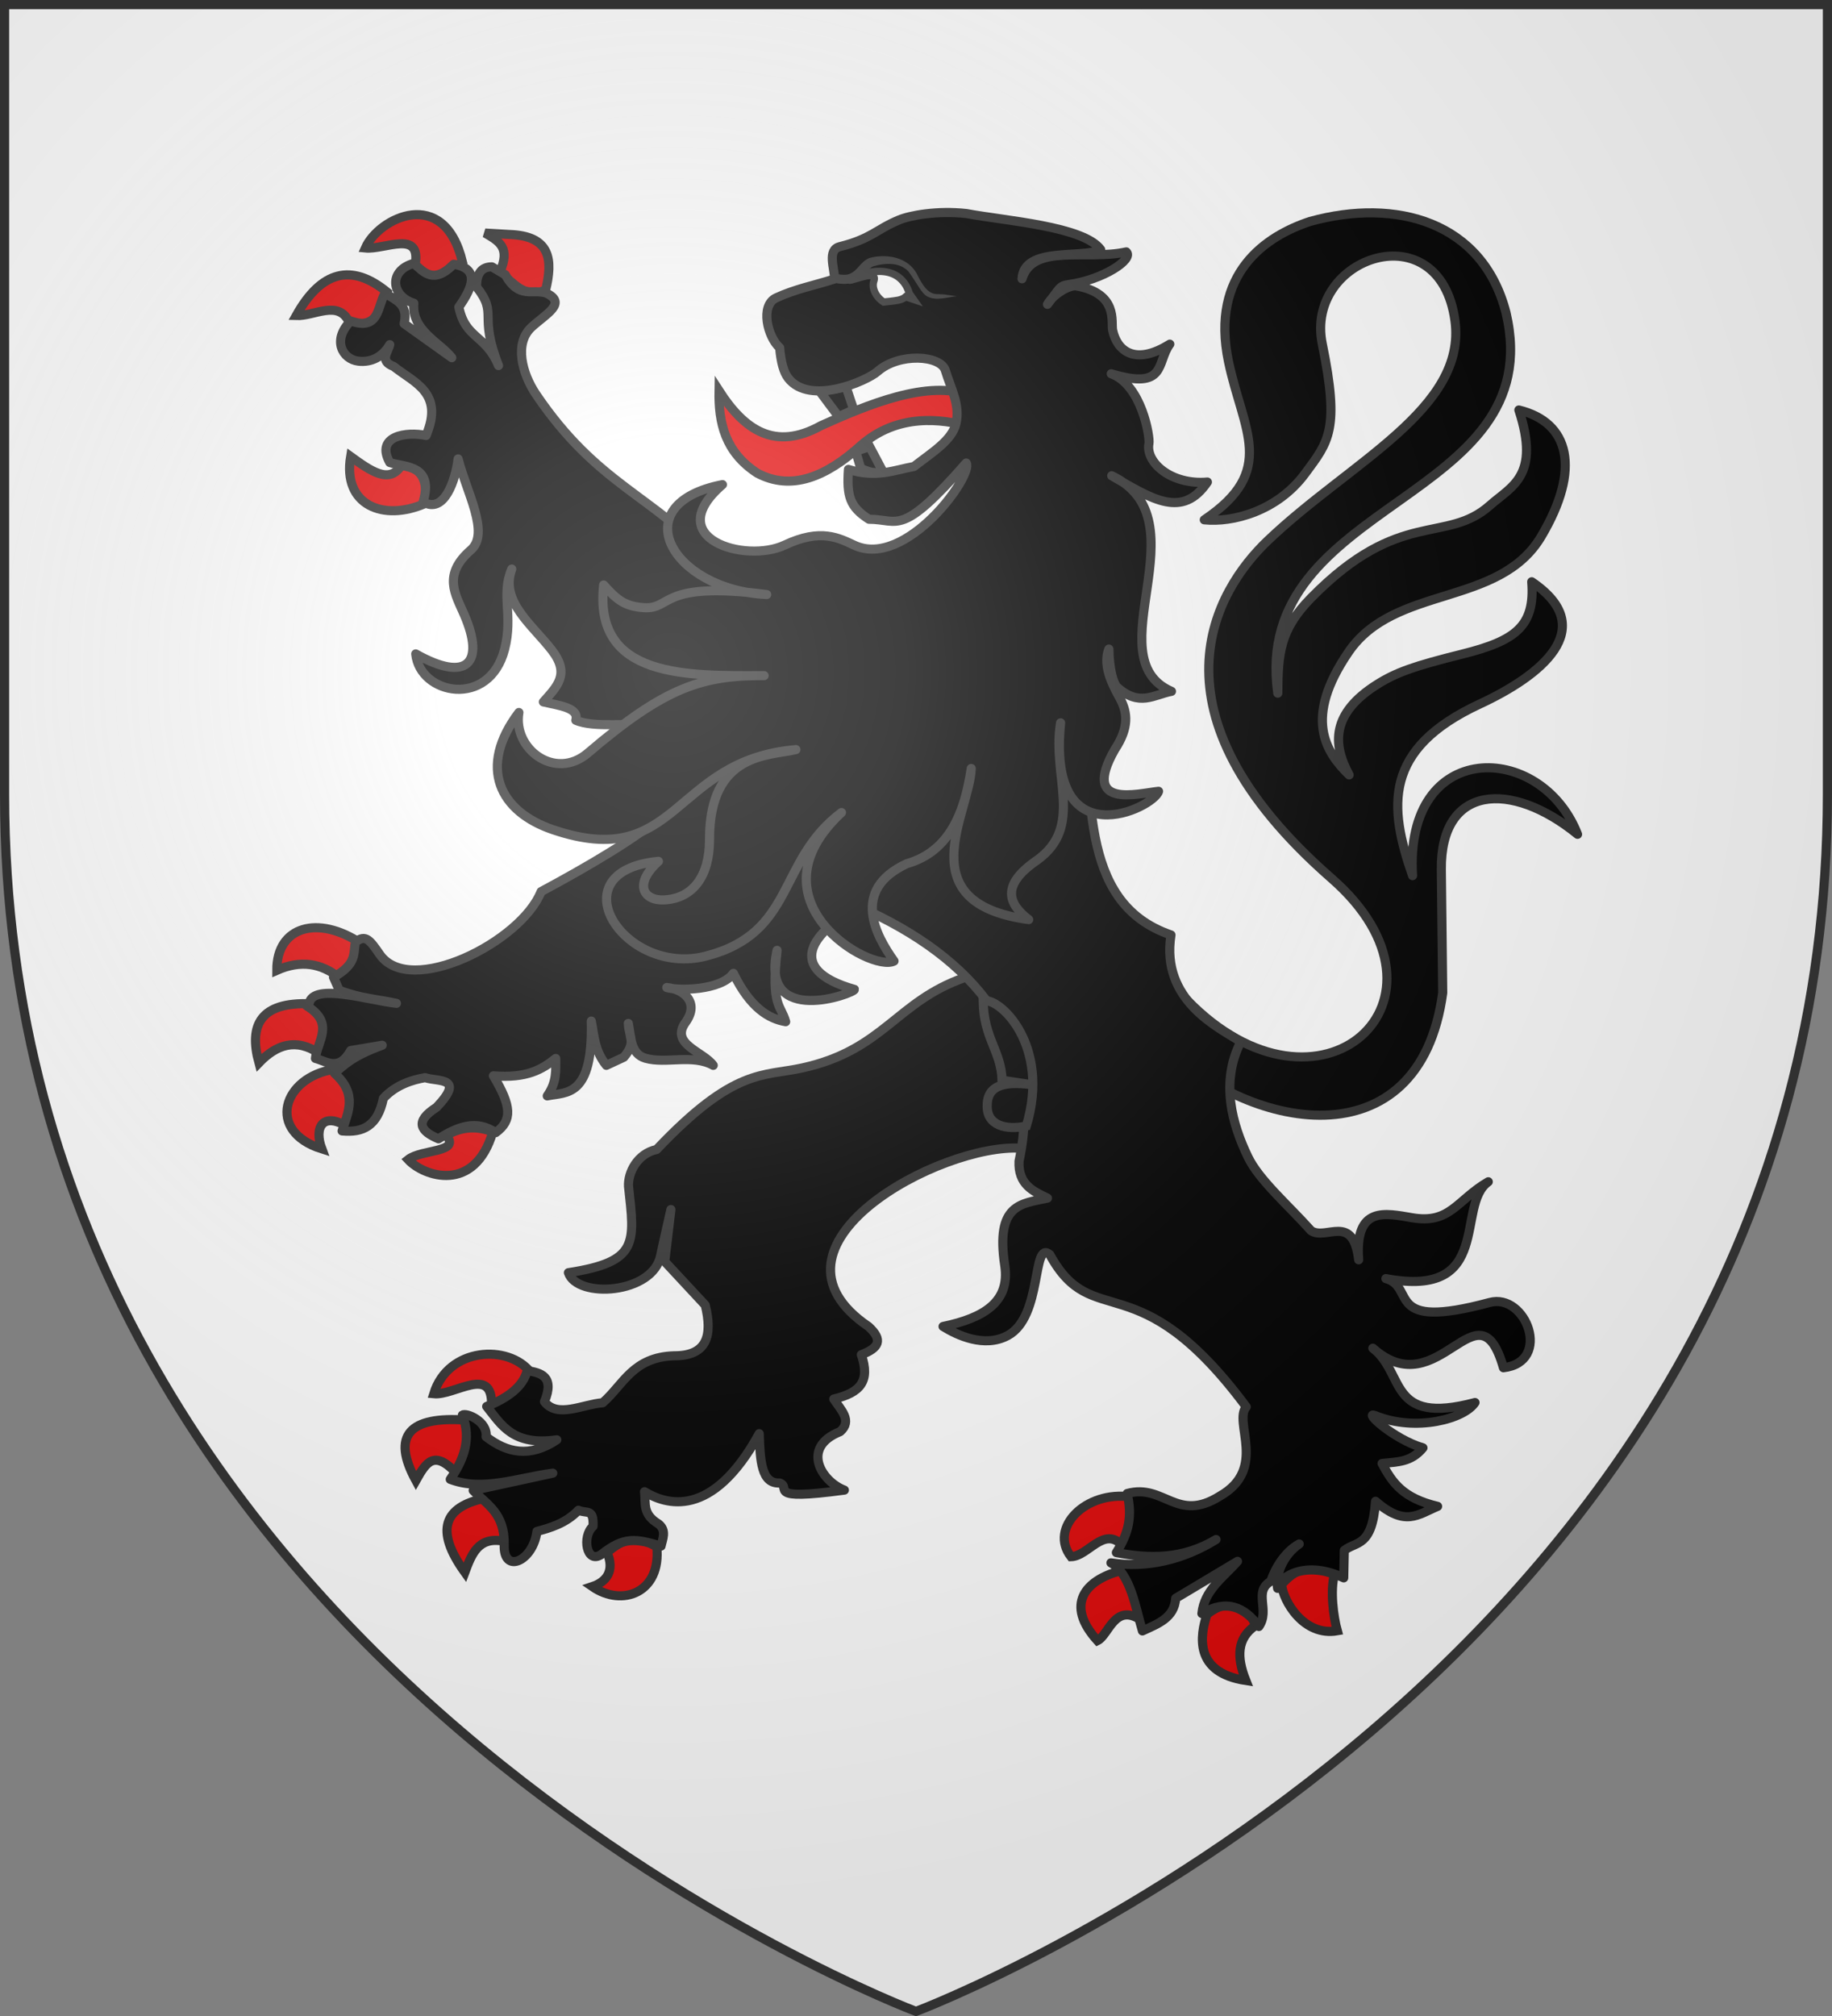 <?xml version="1.0" encoding="UTF-8" standalone="no"?>
<svg
   xmlns:dc="http://purl.org/dc/elements/1.1/"
   xmlns:cc="http://creativecommons.org/ns#"
   xmlns:rdf="http://www.w3.org/1999/02/22-rdf-syntax-ns#"
   xmlns:svg="http://www.w3.org/2000/svg"
   xmlns="http://www.w3.org/2000/svg"
   xmlns:xlink="http://www.w3.org/1999/xlink"
   xmlns:sodipodi="http://sodipodi.sourceforge.net/DTD/sodipodi-0.dtd"
   xmlns:inkscape="http://www.inkscape.org/namespaces/inkscape"
   width="600"
   height="660"
   viewBox="0 0 600 660"
   id="svg2"
   sodipodi:version="0.32"
   inkscape:version="0.46"
   sodipodi:docname="Blason_Forbach-A_57.svg"
   inkscape:output_extension="org.inkscape.output.svg.inkscape"
   version="1.0">
  <rect x="0" y="0" width="600" height="660" fill="#808080" stroke="none"/>
  <sodipodi:namedview
     inkscape:window-height="977"
     inkscape:window-width="1280"
     inkscape:pageshadow="2"
     inkscape:pageopacity="0.0"
     guidetolerance="10.0"
     gridtolerance="10.0"
     objecttolerance="10.0"
     borderopacity="1.0"
     bordercolor="#666666"
     pagecolor="#ffffff"
     id="base"
     showgrid="false"
     inkscape:zoom="1.1863636"
     inkscape:cx="300"
     inkscape:cy="330"
     inkscape:window-x="-4"
     inkscape:window-y="-4"
     inkscape:current-layer="layer3"
     inkscape:object-nodes="true"
     inkscape:window-maximized="1" />
  <defs
     id="defs4">
    <radialGradient
       id="Gradient1"
       gradientUnits="userSpaceOnUse"
       cx="-80"
       cy="-80"
       r="405">
      <stop
         style="stop-color:#fff;stop-opacity:0.31"
         offset="0"
         id="stop7" />
      <stop
         style="stop-color:#fff;stop-opacity:0.25"
         offset="0.19"
         id="stop9" />
      <stop
         style="stop-color:#6b6b6b;stop-opacity:0.125"
         offset="0.6"
         id="stop11" />
      <stop
         style="stop-color:#000;stop-opacity:0.125"
         offset="1"
         id="stop13" />
    </radialGradient>
    <clipPath
       id="shield_cut">
      <path
         id="shield"
         d="M -298.5,-298.5 L 298.5,-298.5 L 298.5,-40 C 298.5,246.31 0,358.5 0,358.5 C 0,358.5 -298.5,246.31 -298.5,-40 L -298.5,-298.5 z" />
    </clipPath>
    <g
       id="f">
      <rect
         id="rect1964"
         style="fill:#28166f"
         y="-30"
         x="-50"
         height="60"
         width="100" />
      <g
         id="g1966"
         style="fill:#ffffff"
         transform="translate(0,-20)">
        <path
           id="path1968"
           d="M -1.212,27.818 C -1.212,22.175 -2.091,20.471 -4.542,13.98 C -5.709,10.888 -5.024,7.103 -2.858,3.601 C -2.082,2.346 -1.114,1.214 0,0 C 1.114,1.214 2.082,2.346 2.858,3.601 C 5.024,7.103 5.709,10.888 4.542,13.98 C 2.091,20.471 1.212,22.175 1.212,27.818 L -1.212,27.818 z" />
        <path
           id="rwi"
           d="M 2.922,27.672 C 2.922,21.721 5.239,17.829 8.501,16.66 C 9.949,16.141 11.808,16.387 13.519,18.107 C 15.638,20.236 16.255,26.1 10.036,27.228 C 10.694,26.272 10.655,24.147 9.322,23.441 C 8.331,22.916 7.209,23.188 6.646,23.564 C 5.822,24.116 4.917,25.67 4.967,27.672 L 2.922,27.672 z" />
        <path
           id="path1971"
           d="M 1.777,30.183 C 1.79,32.191 2.795,33.518 4.516,34.257 C 4.295,34.955 3.257,36.378 1.831,36.281 C 1.55,37.787 1.282,38.632 0,40 C -1.282,38.632 -1.55,37.787 -1.831,36.281 C -3.257,36.378 -4.295,34.955 -4.516,34.257 C -2.795,33.518 -1.79,32.191 -1.777,30.183 L 1.777,30.183 z" />
        <use
           xlink:href="#rwi"
           height="400"
           width="800"
           y="0"
           x="0"
           id="use1973"
           transform="scale(-1,1)" />
        <rect
           id="rect1975"
           y="27.331"
           x="-7.923"
           height="3.218"
           width="15.846" />
      </g>
    </g>
    <g
       id="s">
      <g
         id="c">
        <path
           id="t"
           d="M 0,0 L 0,1 L 0.5,1 L 0,0 z"
           transform="matrix(0.951,0.309,-0.309,0.951,0,-1)" />
        <use
           xlink:href="#t"
           transform="scale(-1,1)"
           id="use2144"
           x="0"
           y="0"
           width="810"
           height="540" />
      </g>
      <g
         id="a">
        <use
           xlink:href="#c"
           transform="matrix(0.309,0.951,-0.951,0.309,0,0)"
           id="use2147"
           x="0"
           y="0"
           width="810"
           height="540" />
        <use
           xlink:href="#c"
           transform="matrix(-0.809,0.588,-0.588,-0.809,0,0)"
           id="use2149"
           x="0"
           y="0"
           width="810"
           height="540" />
      </g>
      <use
         xlink:href="#a"
         transform="scale(-1,1)"
         id="use2151"
         x="0"
         y="0"
         width="810"
         height="540" />
    </g>
    <g
       id="s-4">
      <g
         id="c-6">
        <path
           id="t-0"
           d="M 0,0 L 0,1 L 0.5,1 L 0,0 z"
           transform="matrix(0.951,0.309,-0.309,0.951,0,-1)" />
        <use
           xlink:href="#t-0"
           transform="scale(-1,1)"
           id="use2144-7"
           x="0"
           y="0"
           width="810"
           height="540" />
      </g>
      <g
         id="a-1">
        <use
           xlink:href="#c-6"
           transform="matrix(0.309,0.951,-0.951,0.309,0,0)"
           id="use2147-7"
           x="0"
           y="0"
           width="810"
           height="540" />
        <use
           xlink:href="#c-6"
           transform="matrix(-0.809,0.588,-0.588,-0.809,0,0)"
           id="use2149-7"
           x="0"
           y="0"
           width="810"
           height="540" />
      </g>
      <use
         xlink:href="#a-1"
         transform="scale(-1,1)"
         id="use2151-7"
         x="0"
         y="0"
         width="810"
         height="540" />
    </g>
  </defs>
  <g
     id="layer4"
     inkscape:label="Fond écu"
     inkscape:groupmode="layer"
     transform="translate(300,300)">
    <use
       xlink:href="#shield"
       id="use18"
       style="fill:#ffffff"
       x="0"
       y="0"
       width="600"
       height="660" />
    <g
       id="g2807"
       inkscape:label="Meubles"
       transform="matrix(2.75,0,0,2.75,-481.924,-2411.767)" />
    <g
       id="g4626"
       inkscape:label="Meubles"
       transform="matrix(2.75,0,0,2.75,2859.144,-432.264)" />
  </g>
  <g
     id="layer3"
     inkscape:label="Meubles"
     inkscape:groupmode="layer"
     transform="translate(300,300)">
    <g
       id="g3705">
      <path
         sodipodi:nodetypes="cssssscscccsscsscsscsccscc"
         id="path3098"
         d="M 88.701,27.325 C 132.097,72.112 181.679,27.445 136.117,-12.399 C 73.649,-67.027 98.324,-106.938 115.188,-123.014 C 142.282,-148.841 180.493,-166.186 176.503,-195.095 C 171.54,-231.041 127.211,-215.96 133.058,-187.404 C 138.812,-159.301 135.222,-155.484 127.45,-144.979 C 118.246,-132.538 103.653,-128.877 94.41,-129.821 C 118.446,-145.98 107.09,-158.995 102.345,-181.623 C 96.283,-210.53 114.613,-222.774 129.103,-227.519 C 157.172,-235.24 185.562,-227.533 193.239,-197.606 C 207.903,-135.279 109.47,-136.756 118.494,-73.067 C 118.558,-86.057 119.149,-93.825 129.365,-104.235 C 158.505,-133.93 173.485,-121.69 187.98,-134.569 C 195.068,-140.867 204.53,-144.127 197.445,-165.775 C 214.001,-161.728 217.919,-146.532 204.79,-124.402 C 190.987,-101.136 156.827,-108.703 141.674,-86.553 C 126.824,-64.847 134.197,-53.772 141.856,-46.304 C 136.36,-56.381 136.037,-66.487 150.983,-75.91 C 157.256,-79.865 163.104,-81.937 178.817,-85.841 C 196.519,-90.24 202.77,-95.074 201.654,-109.54 C 224.254,-94.255 204.403,-78.68 184.688,-69.539 C 152.847,-54.776 154.834,-35.776 162.627,-13.332 C 159.839,-58.332 204.742,-57.46 216.667,-26.866 C 194.817,-44.653 171.739,-43.035 172.052,-15.303 L 172.506,25.043 C 164.967,81.072 108.475,70.842 78.493,39.87"
         style="fill:#000000;fill-opacity:1;stroke:#313131;stroke-width:2.984;stroke-linejoin:round;stroke-miterlimit:4;stroke-dasharray:none;stroke-opacity:1" />
      <path
         style="fill:#e20909;fill-opacity:1;stroke:#313131;stroke-width:2.984;stroke-miterlimit:4;stroke-dasharray:none;stroke-opacity:1"
         d="M -64.511,-172.077 C -64.715,-161.643 -62.569,-151.978 -51.955,-145.081 C -40.828,-139.183 -29.482,-143.847 -18.062,-154.165 C -5.992,-164.779 8.527,-162.916 17.695,-160.285 C 19.204,-165.193 17.351,-167.187 17.763,-170.474 C 4.058,-175.889 -15.896,-167.484 -31.086,-160.663 C -46.294,-152.214 -56.262,-159.293 -64.511,-172.077 z"
         id="path4241"
         sodipodi:nodetypes="ccccccc" />
      <g
         style="stroke:#313131;stroke-opacity:1;fill:#e20909"
         transform="matrix(0.995,0,0,0.995,-984.615,-320.981)"
         id="g31167">
        <path
           style="fill:#e20909;fill-opacity:1;stroke:#313131;stroke-width:3;stroke-linejoin:miter;stroke-miterlimit:4;stroke-dasharray:none;stroke-opacity:1"
           d="M 862.664,472.577 C 855.476,463.366 835.582,464.284 830.832,479.663 C 837.648,480.342 850.288,470.055 849.838,483.483 C 858.143,483.015 860.546,478.79 862.664,472.577 z"
           id="path4277"
           sodipodi:nodetypes="cccc" />
        <path
           style="fill:#e20909;fill-opacity:1;stroke:#313131;stroke-width:3;stroke-miterlimit:4;stroke-dasharray:none;stroke-opacity:1"
           d="M 838.453,505.987 C 830.975,497.956 828.393,502.102 824.949,508.23 C 816.762,493.269 822.908,487.055 841.32,488.327 C 843.516,493.04 842.344,500.573 838.453,505.987 z"
           id="path4279"
           sodipodi:nodetypes="cccc" />
        <path
           style="fill:#e20909;fill-opacity:1;stroke:#313131;stroke-width:3;stroke-miterlimit:4;stroke-dasharray:none;stroke-opacity:1"
           d="M 847.459,514.084 C 834.368,516.89 830.977,524.397 841.064,538.435 C 843.251,532.571 845.42,526.686 853.598,528.133 C 855.081,523.343 852.891,518.452 847.459,514.084 z"
           id="path4281"
           sodipodi:nodetypes="cccc" />
        <path
           style="fill:#e20909;fill-opacity:1;stroke:#313131;stroke-width:3;stroke-miterlimit:4;stroke-dasharray:none;stroke-opacity:1"
           d="M 887.874,531.879 C 890.435,537.852 887.784,541.535 883.014,543.118 C 892.915,549.972 905.768,545.084 904.244,530.006 C 897.135,525.985 893.169,527.399 887.874,531.879 z"
           id="path4283"
           sodipodi:nodetypes="cccc" />
      </g>
      <path
         sodipodi:nodetypes="cscccsccccccccccccccccccccccccccccccccc"
         id="path4249"
         d="M 15.816,20.083 C -6.591,27.952 -10.545,43.74 -37.21,49.612 C -50.11,52.453 -59.499,49.423 -84.933,76.309 C -91.341,77.691 -94.39,83.981 -94.155,88.403 C -92.124,106.996 -90.76,113.1 -113.844,116.656 C -111.031,125.234 -86.085,123.727 -83.616,110.986 C -83.23,108.994 -80.269,95.985 -80.269,95.985 L -82.29,113.008 L -69.025,127.275 C -66.614,137.117 -68.315,143.9 -79.189,143.86 C -92.796,144.263 -95.799,153.296 -102.608,159.231 C -109.146,159.739 -117.454,164.375 -121.683,158.888 C -118.176,150.395 -123.116,149.408 -127.354,148.714 C -128.617,153.862 -133.524,157.581 -140.61,160.444 C -135.774,166.453 -132.101,173.439 -117.632,171.366 C -126.529,177.361 -134.062,175.579 -140.808,170.357 C -140.166,165.338 -147.301,162.378 -148.564,163.276 C -145.508,171.179 -148.149,177.922 -152.541,184.31 C -141.992,188.358 -130.263,183.768 -118.958,182.287 L -145.029,187.95 C -140.552,192.553 -134.642,195.407 -134.866,205.748 C -135.223,215.488 -125.398,211.165 -124.146,201.354 C -120.204,200.3 -114.755,198.843 -110.562,194.422 C -107.882,195.656 -105.477,193.674 -105.775,199.681 C -109.476,202.917 -107.947,212.241 -103.042,208.881 C -95.567,202.979 -91.797,203.708 -83.493,206.153 C -83.065,203.995 -81.552,201.077 -84.311,198.92 C -89.694,195.628 -88.434,192.394 -88.91,188.355 C -82.135,192.476 -66.92,197.798 -51.35,169.343 C -51.052,178.344 -50.627,185.821 -44.668,185.494 C -40.502,186.986 -49.919,191.392 -23.457,187.832 C -30.868,185.06 -37.891,173.876 -24.845,168.685 C -20.749,165.129 -24.609,161.573 -26.932,158.017 C -18.072,155.926 -14.984,152.073 -17.906,143.51 C -12.075,141.281 -10.744,138.695 -15.509,134.31 C -54.586,107.806 8.219,74.171 34.375,75.904 L 56.469,62.96 L 42.329,18.87 L 15.816,20.083 z"
         style="fill:#000000;fill-opacity:1;stroke:#313131;stroke-width:2.984;stroke-linejoin:round;stroke-miterlimit:4;stroke-dasharray:none;stroke-opacity:1" />
      <g
         style="stroke:#313131;stroke-opacity:1;fill:#e20909"
         transform="matrix(0.995,0,0,0.995,-984.615,-320.981)"
         id="g31174">
        <path
           style="fill:#e20909;fill-opacity:1;stroke:#313131;stroke-width:3;stroke-miterlimit:4;stroke-dasharray:none;stroke-opacity:1"
           d="M 799.626,342.685 C 793.774,338.06 787.06,336.855 779.162,340.343 C 779.106,325.805 792.784,322.121 806.788,331.446 C 805.376,336.085 803.722,340.503 799.626,342.685 z"
           id="path4269"
           sodipodi:nodetypes="cccc" />
        <path
           style="fill:#e20909;fill-opacity:1;stroke:#313131;stroke-width:3;stroke-miterlimit:4;stroke-dasharray:none;stroke-opacity:1"
           d="M 773.279,370.783 C 769.861,358.309 773.827,350.73 790.161,351.348 C 793.098,355.22 797.453,357.91 793.231,367.739 C 785.442,362.5 779.028,364.815 773.279,370.783 z"
           id="path4271"
           sodipodi:nodetypes="cccc" />
        <path
           style="fill:#e20909;fill-opacity:1;stroke:#313131;stroke-width:3;stroke-miterlimit:4;stroke-dasharray:none;stroke-opacity:1"
           d="M 798.091,372.89 C 803.036,379.212 806.283,385.534 802.439,391.857 C 794.439,386.826 791.28,391.913 793.998,399.115 C 775.538,393.305 781.104,375.503 798.091,372.89 z"
           id="path4273"
           sodipodi:nodetypes="cccc" />
        <path
           style="fill:#e20909;fill-opacity:1;stroke:#313131;stroke-width:3;stroke-miterlimit:4;stroke-dasharray:none;stroke-opacity:1"
           d="M 834.925,394.666 C 840.419,391.503 845.458,391.677 850.272,393.496 C 844.294,413.872 827.566,408.23 822.391,402.628 C 826.735,399.156 839.892,400.411 834.925,394.666 z"
           id="path4275"
           sodipodi:nodetypes="cccc" />
      </g>
      <g
         style="stroke:#313131;stroke-opacity:1;fill:#e20909"
         transform="matrix(0.995,0,0,0.995,-984.615,-320.981)"
         id="g31180">
        <path
           style="fill:#e20909;fill-opacity:1;stroke:#313131;stroke-width:3;stroke-miterlimit:4;stroke-dasharray:none;stroke-opacity:1"
           d="M 828.018,186.74 C 814.197,192.783 800.773,187.301 803.463,171.286 C 810.031,176.021 816.149,180.423 820.089,174.33 C 825.777,174.564 829.136,177.784 828.018,186.74 z"
           id="path4261"
           sodipodi:nodetypes="cccc" />
        <path
           style="fill:#e20909;fill-opacity:1;stroke:#313131;stroke-width:3;stroke-miterlimit:4;stroke-dasharray:none;stroke-opacity:1"
           d="M 802.951,127.031 C 799.413,119.605 791.513,125.156 785.557,124.924 C 793.82,110.121 803.811,107.649 815.485,117.197 C 813.451,123.223 811.622,129.511 802.951,127.031 z"
           id="path4263"
           sodipodi:nodetypes="cccc" />
        <path
           style="fill:#e20909;fill-opacity:1;stroke:#313131;stroke-width:3;stroke-miterlimit:4;stroke-dasharray:none;stroke-opacity:1"
           d="M 808.322,102.68 C 814.725,103.316 826.831,96.494 824.693,108.299 C 829.537,113.875 834.771,113.02 840.296,107.363 C 834.235,81.957 812.632,92.838 808.322,102.68 z"
           id="path4265"
           sodipodi:nodetypes="cccc" />
        <path
           style="fill:#e20909;fill-opacity:1;stroke:#313131;stroke-width:3;stroke-miterlimit:4;stroke-dasharray:none;stroke-opacity:1"
           d="M 852.574,110.641 C 856.125,102.573 852.476,100.563 847.714,97.763 L 855.644,98.231 C 869.511,98.678 870.004,106.776 867.666,116.495 C 860.643,119.558 857.045,114.003 852.574,110.641 z"
           id="path4267"
           sodipodi:nodetypes="ccccc" />
      </g>
      <g
         style="stroke:#313131;stroke-opacity:1;fill:#e20909"
         transform="matrix(0.995,0,0,0.995,-984.615,-320.981)"
         id="g31186">
        <path
           style="fill:#e20909;fill-opacity:1;stroke:#313131;stroke-width:3;stroke-miterlimit:4;stroke-dasharray:none;stroke-opacity:1"
           d="M 1060.277,513.615 C 1063.924,519.732 1061.276,524.737 1057.464,529.538 C 1051.37,523.107 1046.274,533.114 1040.581,533.284 C 1033.216,523.847 1045.426,511.462 1060.277,513.615 z"
           id="path4285"
           sodipodi:nodetypes="cccc" />
        <path
           style="fill:#e20909;fill-opacity:1;stroke:#313131;stroke-width:3;stroke-miterlimit:4;stroke-dasharray:none;stroke-opacity:1"
           d="M 1063.602,554.123 C 1064.5,549.322 1064.845,544.657 1056.696,537.967 C 1045.367,541.022 1038.428,548.922 1049.278,560.914 C 1053.043,559.086 1054.933,548.365 1063.602,554.123 z"
           id="path4287"
           sodipodi:nodetypes="cccc" />
        <path
           style="fill:#e20909;fill-opacity:1;stroke:#313131;stroke-width:3;stroke-miterlimit:4;stroke-dasharray:none;stroke-opacity:1"
           d="M 1085.345,552.25 C 1093.294,545.781 1099.939,550.348 1101.204,555.997 C 1095.254,560.145 1095.033,566.251 1098.134,574.026 C 1080.946,571.416 1083.073,559.15 1085.345,552.25 z"
           id="path4289"
           sodipodi:nodetypes="cccc" />
        <path
           style="fill:#e20909;fill-opacity:1;stroke:#313131;stroke-width:3;stroke-miterlimit:4;stroke-dasharray:none;stroke-opacity:1"
           d="M 1127.295,539.138 C 1125.858,544.384 1126.946,553.033 1128.236,557.655 C 1117.18,559.612 1110.359,547.811 1109.901,542.416 C 1114.509,537.299 1118.595,535.516 1127.295,539.138 z"
           id="path4291"
           sodipodi:nodetypes="cccc" />
      </g>
      <path
         sodipodi:nodetypes="ccccccsccccccsscscscccccscccccccccccccccccccccccscsccccccccscscccccccccccccccccccccscccscccccsccccsscccccccc"
         id="path4245"
         d="M -164.509,-213.772 C -172.894,-211.393 -171.84,-202.982 -164.465,-200.731 C -165.32,-191.749 -155.701,-187.732 -152.029,-182.895 L -167.638,-194.036 C -166.147,-200.645 -170.665,-201.761 -173.898,-204.045 C -176.451,-199.656 -175.712,-191.615 -185.141,-194.92 C -191.425,-188.571 -187.736,-182.367 -182.669,-181.763 C -178.282,-181.239 -174.539,-183.302 -172.352,-187.174 C -172.909,-184.664 -175.887,-181.839 -171.077,-180.03 C -164.383,-174.663 -154.515,-171.468 -160.452,-157.429 C -166.725,-158.769 -177.218,-157.375 -172.352,-148.587 C -167.454,-146.952 -157.826,-147.944 -161.418,-135.712 C -154.525,-131.524 -150.773,-142.882 -149.966,-149.763 C -147.264,-138.972 -139.471,-125.451 -145.769,-119.973 C -155.129,-111.831 -150.891,-105.508 -147.972,-98.787 C -141.024,-82.788 -147.113,-76.497 -163.847,-85.924 C -162.541,-72.582 -139.776,-67.92 -134.733,-87.443 C -131.865,-98.546 -136.012,-105.298 -132.39,-113.7 C -136.31,-103.164 -125.715,-95.498 -119.225,-87.079 C -113.184,-79.243 -117.624,-75.228 -122.046,-70.208 C -116.849,-68.964 -110.272,-68.344 -111.42,-64.196 C -105.581,-61.613 -93.295,-63.475 -87.391,-62.518 L -82.703,-33.346 C -91.97,-25.385 -107.414,-16.372 -122.789,-8.101 C -129.365,8.424 -165.731,26.625 -175.593,12.496 C -178.717,8.019 -180.21,5.635 -183.596,8.453 C -184.351,12.1 -182.973,15.548 -190.783,19.912 L -188.889,24.192 C -181.949,26.887 -176.351,27.129 -170.15,28.472 C -179.196,27.491 -197.391,21.643 -198.752,28.456 L -199.515,29.321 C -190.275,35.041 -196.065,40.79 -196.694,46.51 C -192.841,47.55 -188.995,50.805 -185.141,43.928 L -174.825,42.195 C -184.636,45.773 -187.053,48.509 -190.474,51.356 C -182.792,58.17 -186.03,64.161 -187.962,70.243 C -181.196,70.887 -176.295,68.689 -174.443,59.586 C -170.381,55.131 -164.823,53.482 -160.761,52.806 C -156.55,54.219 -147.49,52.475 -157.013,62.497 C -164.426,67.237 -162.25,70.362 -156.395,72.825 C -150.146,68.831 -143.905,66.485 -137.655,70.809 C -132.127,66.739 -132.458,62.165 -138.399,52.204 C -127.406,53.077 -122.471,50.106 -117.989,46.51 C -117.998,50.397 -117.555,54.162 -120.771,58.783 C -114.532,57.47 -105.731,59.426 -106.348,34.279 C -105.39,39.111 -105.327,43.942 -101.413,48.774 L -95.714,46.123 C -91.561,41.261 -93.934,39.913 -94.226,35.05 C -93.319,39.562 -93.548,45.029 -88.585,46.452 C -81.895,48.369 -73.17,45.016 -66.407,48.774 C -69.588,44.295 -80.633,41.861 -75.486,34.721 C -70.66,28.026 -76.353,23.744 -81.624,23.298 C -77.999,24.37 -63.968,24.389 -59.809,18.653 C -54.289,29.953 -48.203,33.545 -42.683,34.484 C -44.234,28.896 -47.548,29.657 -45.503,11.125 C -51.215,36.653 -19.861,25.1 -20.157,23.909 C -43.487,17.31 -33.912,4.824 -18.534,-3.078 C 19.115,13.53 42.155,40.99 33.743,80.146 C 33.397,87.697 38.228,89.954 43.055,92.242 C 34.457,94.123 25.993,94.021 29.068,114.313 C 30.875,126.241 22.178,131.487 8.86,134.261 C 13.497,137.149 22.406,141.352 30.045,137.235 C 41.616,130.999 37.876,105.741 43.827,110.74 C 58.083,136.782 72.293,112.358 108.17,160.576 C 103.825,165.581 115.234,180.864 99.505,189.791 C 85.395,198.668 81.281,185.624 69.174,188.942 C 70.783,196.304 69.889,201.465 65.619,208.289 C 76.508,210.336 87.38,210.525 98.268,204.009 C 87.575,210.645 75.458,213.473 63.842,211.649 C 70.311,215.292 71.895,226.404 74.158,233.931 C 79.142,231.612 84.618,229.733 85.054,223.25 L 105.3,211.154 C 100.704,216.386 94.426,220.518 93.632,228.237 C 101.722,223.49 107.588,226.076 112.294,232.481 C 116.051,227.13 110.352,221.115 116.197,217.676 C 117.611,213.457 120.715,208.131 125.508,205.459 C 120.002,209.255 117.691,215.866 118.424,219.993 C 117.788,218.001 125.825,209.866 140.086,216.557 L 140.268,207.581 C 144.194,204.463 149.388,206.684 150.507,191.488 C 160.229,199.957 164.349,195.855 170.831,193.151 C 159.488,190.46 156.045,185.498 152.637,179.109 C 157.674,178.569 162.144,178.743 166.035,174.004 C 156.262,171.144 146.297,161.781 150.391,163.441 C 163.84,168.892 179.704,164.463 183.079,159.161 C 154.409,166.767 160.34,149.573 149.618,141.37 C 171.297,160.744 184.079,118.718 192.391,147.772 C 208.41,145.917 199.857,123.174 187.87,126.409 C 152.998,135.82 163.938,121.337 153.888,118.592 C 189.338,125.234 176.555,94.571 187.427,86.889 C 177.012,92.959 174.971,100.852 162.369,98.644 C 153.83,97.219 143.627,94.619 144.982,112.438 C 143.127,97.037 134.38,106.173 129.411,102.924 C 121.83,94.444 112.372,86.346 108.716,78.754 C 103.667,68.272 99.547,54.415 106.371,41.044 C 99.17,36.395 80.106,27.579 83.509,6.083 C 52.226,-4.623 58.31,-42.099 54.47,-72.932 L -65.943,-115.835 C -86.311,-138.1 -104.229,-141.099 -124.402,-170.835 C -129.018,-177.638 -131.654,-187.569 -125.942,-192.858 C -121.244,-197.208 -114.148,-200.709 -121.08,-204.045 C -125.562,-205.523 -130.044,-201.967 -134.526,-210.058 L -138.892,-212.64 C -142.159,-212.645 -143.98,-210.632 -143.915,-206.061 C -136.72,-196.853 -143.439,-197.425 -136.728,-180.313 C -140.982,-190.572 -147.598,-189.01 -149.725,-199.483 C -145.526,-205.392 -142.404,-212.07 -151.41,-213.489 C -158.048,-206.853 -161.086,-210.846 -164.509,-213.772 z"
         style="fill:#000000;fill-opacity:1;stroke:#313131;stroke-width:2.984;stroke-linejoin:round;stroke-miterlimit:4;stroke-dasharray:none;stroke-opacity:1" />
      <path
         sodipodi:nodetypes="cccccc"
         id="path4257"
         d="M 22.002,27.714 C 22.152,39.979 27.896,43.982 28.189,53.657 L 39.396,55.33 C 30.195,53.897 23.4,54.644 23.328,61.747 C 22.978,68.462 29.517,70.113 36.142,68.623 C 44.227,41.943 27.016,26.147 22.002,27.714 z"
         style="fill:#000000;fill-opacity:1;stroke:#313131;stroke-width:2.984;stroke-miterlimit:4;stroke-dasharray:none;stroke-opacity:1" />
      <path
         sodipodi:nodetypes="ccc"
         id="path4247"
         d="M 125.624,114.534 C 131.767,117.024 141.063,115.317 141.31,125.657 C 135.636,134.154 140.139,135.198 139.764,139.815"
         style="opacity:0.98;fill:none;fill-opacity:1;stroke:#000000;stroke-width:2.984;stroke-miterlimit:4;stroke-dasharray:none;stroke-opacity:1" />
      <path
         sodipodi:nodetypes="ccccc"
         style="fill:#000000;fill-opacity:1;stroke:#313131;stroke-width:2.984;stroke-miterlimit:4;stroke-dasharray:none;stroke-opacity:1"
         d="M -10.526,-145.012 L -15.198,-153.829 L -19.748,-152.256 L -18.102,-146.636 C -13.845,-144.796 -14.129,-145.544 -10.526,-145.012 z"
         id="path4235" />
      <path
         sodipodi:nodetypes="ccccc"
         id="path4239"
         d="M -31.464,-171.782 L -22.906,-173.34 L -20.391,-165.858 L -25.345,-163.586 L -31.464,-171.782 z"
         style="fill:#000000;fill-opacity:1;stroke:#313131;stroke-width:2.984;stroke-miterlimit:4;stroke-dasharray:none;stroke-opacity:1" />
      <path
         sodipodi:nodetypes="csscscssccccscssccscccscscccccccccscsscscsccsccssccccss"
         id="path4227"
         d="M 9.61,-178.728 C 8.082,-183.726 -5.572,-184.588 -12.586,-178.393 C -16.108,-175.283 -34.787,-167.078 -41.858,-176.211 C -43.338,-178.122 -44.264,-181.476 -44.651,-186.15 C -48.649,-189.684 -51.133,-200.019 -45.799,-202.492 C -39.472,-205.424 -33.039,-206.614 -26.659,-208.675 C -26.71,-212.211 -29.143,-218.195 -24.993,-219.239 C -14.508,-221.876 -13.146,-224.842 -5.55,-227.999 C -1.95,-229.495 6.949,-231.155 16.539,-230.088 C 29.414,-227.673 54.948,-225.941 60.492,-218.29 C 54.407,-215.185 35.293,-219.422 34.731,-208.732 C 38.231,-220.48 55.93,-214.633 68.868,-217.532 C 71.452,-215.159 61.287,-208.378 49.973,-206.845 C 46.912,-206.43 47.135,-205.665 43.058,-200.365 C 44.883,-203.658 50.251,-206.802 52.536,-206.392 C 66.35,-203.912 63.835,-194.599 64.404,-191.889 C 65.814,-185.171 71.713,-180.155 83.127,-187.335 C 78.654,-181.262 82.224,-172.162 63.937,-177.631 C 73.964,-174.048 76.688,-156.781 76.299,-154.816 C 75.081,-148.668 83.533,-141.138 95.438,-142.191 C 87.288,-130.177 77.61,-136.369 64.1,-144.251 C 94.41,-129.821 58.251,-84.704 83.667,-73.667 C 77.896,-72.564 73.158,-68.539 65.915,-74.983 C 64.604,-76.15 63.21,-81.201 63.171,-87.508 C 60.734,-81.418 65.46,-73.967 66.988,-71.005 C 69.181,-66.754 69.934,-61.883 65.091,-54.601 C 54.017,-35.079 72.513,-40.205 79.445,-40.946 C 77.971,-35.55 42.862,-18.42 47.359,-63.361 C 44.423,-45.671 55.235,-29.422 39.484,-18.273 C 27.459,-9.991 30.527,-3.85 36.911,1.062 C -2.789,-4.342 17.528,-33.69 18.093,-48.418 C 15.957,-34.332 11.179,-21.297 -3.017,-17.242 C -21.574,-8.635 -12.99,6.479 -7.194,14.635 C -14.809,18.542 -55.428,-5.086 -24.408,-33.989 C -45.583,-18.092 -39.369,5.411 -68.786,13.007 C -95.593,19.93 -118.072,-14.731 -84.359,-18.015 C -92.6,-10.511 -89.29,-5.02 -82.389,-5.39 C -73.063,-5.891 -67.6,-13.157 -67.623,-25.18 C -67.679,-53.93 -47.884,-52.497 -39.325,-54.601 C -80.12,-51.088 -77.603,-14.358 -118.92,-28.377 C -136.34,-34.288 -143.659,-48.771 -130.057,-66.744 C -132.097,-54.828 -118.194,-44.298 -107.444,-53.489 C -82.025,-75.221 -69.857,-78.905 -49.739,-78.82 C -74.934,-78.714 -105.686,-77.87 -102.299,-108.482 C -97.754,-103.338 -95.095,-101.491 -89.186,-101.065 C -79.734,-100.384 -84.28,-109.914 -48.895,-105.358 C -80.146,-106.922 -95.907,-134.988 -63.39,-141.347 C -83.812,-123.714 -55.819,-115.491 -43.002,-121.557 C -31.169,-127.157 -25.173,-123.804 -20.147,-121.48 C -3.31,-113.697 18.895,-144.439 16.449,-148.418 C -5.069,-123.884 -5.506,-130.013 -15.39,-130.004 C -21.712,-134.016 -22.726,-137.608 -22.135,-146.324 C -12.826,-143.419 -7.073,-146.168 -0.681,-147.267 C 5.232,-151.87 11.836,-155.863 13.093,-161.368 C 14.493,-167.505 11.535,-172.423 9.61,-178.728 z"
         style="fill:#000000;fill-opacity:1;stroke:#313131;stroke-width:2.984;stroke-linejoin:round;stroke-miterlimit:4;stroke-dasharray:none;stroke-opacity:1" />
      <path
         sodipodi:nodetypes="ccccccscc"
         id="path4237"
         style="fill:#ffffff;stroke:#313131;stroke-width:2.387"
         d="M -21.966,-208.228 C -14.914,-212.348 -4.94,-213.143 -2.183,-203.918 L -0.822,-201.986 L -3.37,-202.84 C -4.755,-201.627 -6.733,-201.591 -8.513,-201.337 L -10.591,-201.12 C -13.261,-202.849 -14.564,-205.782 -13.804,-208.01 C -12.486,-211.866 -19.918,-208.289 -21.966,-208.228 L -21.966,-208.228 z" />
      <path
         sodipodi:nodetypes="cccccccsccsc"
         id="path31202"
         d="M -15.167,-215.557 C -18.539,-214.279 -19.045,-210.91 -22.564,-210.087 C -24.081,-209.922 -25.455,-210.212 -25.455,-210.212 L -26.045,-207.29 C -26.045,-207.29 -24.301,-206.912 -22.254,-207.135 C -18.107,-207.095 -17.166,-211.142 -14.08,-212.791 C -10.235,-213.942 -5.465,-214.239 -2.518,-211.175 C 0.434,-207.244 1.725,-203.936 3.751,-202.913 C 6.704,-201.422 10.133,-202.687 13.324,-203.013 L 10.163,-203.467 C 6.689,-204.282 4.451,-201.786 0.487,-209.94 C -2.523,-216.132 -10.172,-216.945 -15.167,-215.557 z"
         style="fill:#313131;fill-opacity:1;stroke:none;stroke-width:3;stroke-linecap:round;stroke-linejoin:round;stroke-miterlimit:4;stroke-dasharray:none;stroke-opacity:1" />
    </g>
  </g>
  <g
     id="layer2"
     inkscape:label="Reflet final"
     inkscape:groupmode="layer"
     transform="translate(300,300)"
     sodipodi:insensitive="true">
    <use
       xlink:href="#shield"
       id="use22"
       style="fill:url(#Gradient1)"
       x="0"
       y="0"
       width="600"
       height="660" />
  </g>
  <g
     id="layer1"
     inkscape:label="Contour final"
     inkscape:groupmode="layer"
     transform="translate(300,300)">
    <use
       xlink:href="#shield"
       style="fill:none;stroke:#313131;stroke-width:3;stroke-opacity:1"
       id="use25"
       x="0"
       y="0"
       width="600"
       height="660" />
  </g>
</svg>
